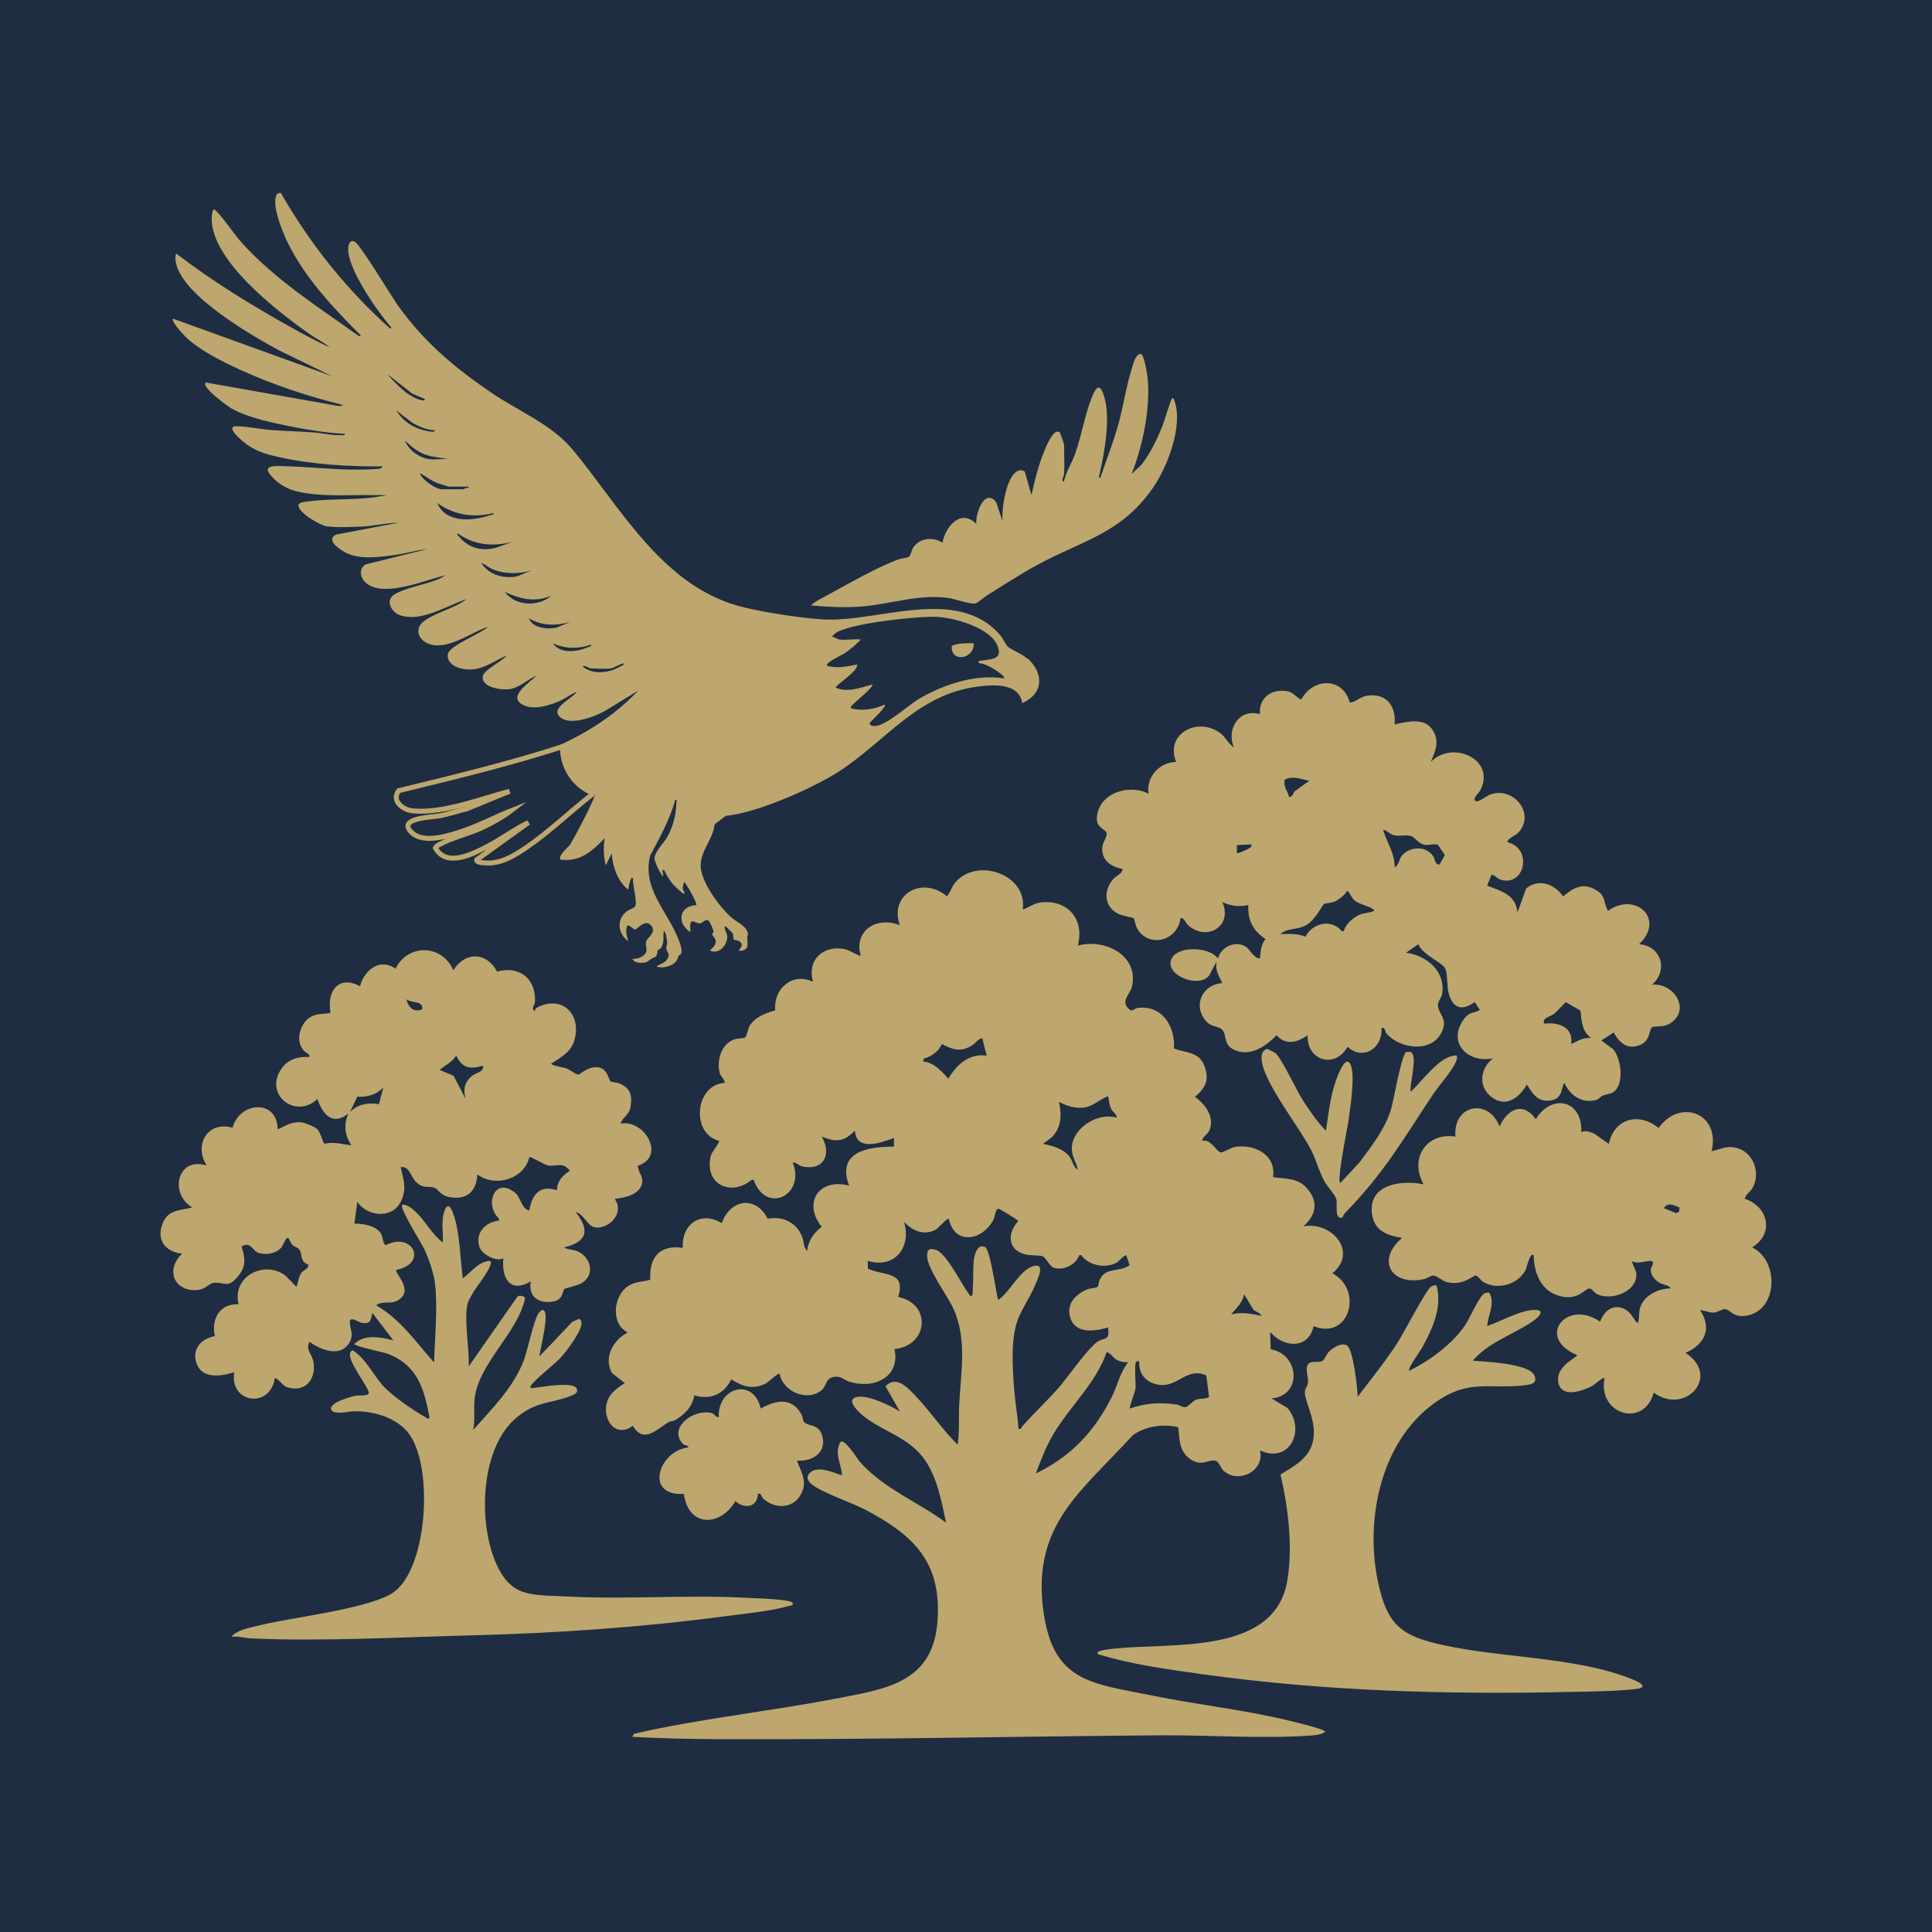 <svg width="32" height="32" viewBox="0 0 32 32" fill="none" xmlns="http://www.w3.org/2000/svg">
<rect width="32" height="32" fill="#1E2D41"/>
<path d="M13.696 10.43L14.535 10.217L15.582 10.192L16.128 10.311L16.34 10.489L16.477 10.62L16.629 10.769V11.018L16.676 11.285L16.128 11.32L15.582 11.504L14.817 11.941L14.052 12.269L13.287 11.285L13.696 10.43Z" fill="#1E2D41"/>
<path d="M16.94 15.064C17.053 15.028 17.115 14.961 17.242 14.947C17.687 14.896 17.969 15.231 17.851 15.663C18.29 15.54 18.862 15.817 18.751 16.336C18.722 16.468 18.548 16.581 18.703 16.717C18.757 16.765 18.786 16.703 18.847 16.694C19.247 16.643 19.47 17.002 19.444 17.365C19.647 17.446 19.858 17.415 19.948 17.652C20.035 17.883 19.971 18.015 19.793 18.167C19.962 18.29 20.122 18.498 20.033 18.72C20.002 18.796 19.919 18.817 19.912 18.898C20.047 18.852 20.146 19.07 20.215 19.087C20.253 19.097 20.395 19.003 20.474 18.993C20.799 18.953 21.14 19.137 21.085 19.497C21.319 19.53 21.513 19.506 21.673 19.712C21.843 19.933 21.783 20.137 21.589 20.312C22.06 20.226 22.5 20.736 22.069 21.09C22.584 21.362 22.355 22.206 21.757 21.965C21.673 22.356 21.256 22.322 21.038 22.061L21.047 22.349C21.522 22.428 21.577 23.115 21.062 23.163L21.323 23.32C21.629 23.673 21.369 24.252 20.87 24.024C20.95 24.363 20.515 24.584 20.266 24.36C20.221 24.319 20.19 24.21 20.135 24.195C20.01 24.161 19.895 24.317 19.684 24.144C19.528 24.015 19.536 23.82 19.515 23.638C19.259 23.581 18.977 23.621 18.762 23.772C17.923 24.694 17.1 25.246 17.277 26.647C17.431 27.871 18.072 27.879 19.117 28.09C19.772 28.222 20.439 28.301 21.091 28.44C21.181 28.458 21.948 28.632 21.949 28.683C21.895 28.729 21.792 28.739 21.723 28.745C20.94 28.804 20.029 28.737 19.228 28.742C16.783 28.761 14.323 28.816 11.877 28.806C11.41 28.804 10.935 28.793 10.471 28.767L10.503 28.716C11.601 28.465 12.725 28.349 13.83 28.137C14.656 27.978 15.449 27.88 15.527 26.862C15.601 25.888 15.151 25.441 14.354 25.017C14.117 24.89 13.646 24.736 13.457 24.595C13.376 24.534 13.337 24.456 13.429 24.382C13.584 24.256 13.926 24.451 13.945 24.43C13.935 24.235 13.809 24.069 13.923 23.88C13.996 23.83 14.193 24.156 14.244 24.214C14.637 24.658 15.201 24.874 15.67 25.22C15.592 24.853 15.515 24.421 15.273 24.12C15.014 23.798 14.605 23.696 14.307 23.458C14.244 23.409 14.002 23.195 14.178 23.142C14.354 23.088 14.747 23.282 14.904 23.377L14.666 22.96C14.852 22.768 15.048 22.999 15.18 23.138C15.42 23.388 15.612 23.687 15.862 23.928C15.893 23.717 15.878 23.505 15.886 23.293C15.911 22.74 16.027 22.185 15.787 21.666C15.687 21.451 15.357 21.013 15.356 20.8C15.356 20.69 15.398 20.669 15.504 20.703C15.68 20.76 15.926 21.275 16.047 21.429C16.062 21.448 16.047 21.473 16.102 21.459C16.119 21.438 16.119 20.971 16.126 20.896C16.135 20.806 16.18 20.586 16.317 20.656C16.401 20.7 16.495 21.398 16.532 21.532C16.725 21.407 16.902 21.013 17.131 20.966C17.321 20.927 17.179 21.204 17.142 21.291C17.062 21.489 16.905 21.705 16.843 21.901C16.741 22.219 16.772 22.67 16.797 23.004C16.814 23.224 16.854 23.444 16.869 23.663C16.925 23.679 16.91 23.649 16.924 23.633C17.12 23.412 17.337 23.209 17.528 22.993C17.679 22.823 18.034 22.306 18.189 22.216C18.308 22.147 18.378 22.215 18.355 21.986C18.131 22.053 17.807 22.101 17.724 21.815C17.659 21.59 17.827 21.428 18.019 21.352C18.061 21.336 18.159 21.338 18.181 21.311C18.195 21.293 18.2 21.227 18.217 21.191C18.323 20.977 18.543 21.081 18.71 20.953L18.653 20.789C18.579 20.816 18.549 20.887 18.475 20.923C18.29 21.011 18.031 20.958 17.91 20.79H17.875C17.821 20.946 17.619 21.048 17.459 21C17.385 20.978 17.329 20.834 17.268 20.807C17.231 20.79 17.055 20.797 16.985 20.778C16.688 20.702 16.678 20.431 16.865 20.225C16.864 20.207 16.566 20.026 16.542 20.022C16.487 20.012 16.481 20.15 16.456 20.199C16.282 20.544 15.812 20.639 15.716 20.189C15.687 20.168 15.546 20.341 15.498 20.367C15.304 20.471 15.11 20.386 14.974 20.237C15.101 20.663 14.816 21.019 14.374 20.884V21.012C14.635 21.138 15.011 21.043 14.877 21.482C15.435 21.594 15.375 22.29 14.816 22.345C14.916 22.817 14.465 23.015 14.064 22.884C13.969 22.853 13.936 22.789 13.818 22.805C13.666 22.827 13.701 22.948 13.607 23.027C13.373 23.222 12.964 23.05 12.913 22.753C12.889 22.734 12.729 22.893 12.681 22.916C12.466 23.022 12.303 22.965 12.111 22.847C11.993 23.095 11.765 23.19 11.5 23.112C11.465 23.307 11.342 23.426 11.18 23.523C11.149 23.542 11.101 23.538 11.07 23.557C10.876 23.673 10.665 23.921 10.48 23.615C10.219 23.817 9.996 23.55 10.043 23.273C10.074 23.09 10.206 23.002 10.349 22.908L10.134 22.741C9.995 22.48 10.157 22.196 10.397 22.07C10.112 21.926 10.157 21.469 10.4 21.304C10.521 21.222 10.638 21.235 10.771 21.196C10.751 20.826 10.923 20.614 11.309 20.668C11.288 20.28 11.605 20.045 11.955 20.26C12.091 19.869 12.513 19.789 12.715 20.186C12.961 20.139 13.186 20.242 13.284 20.479C13.319 20.567 13.305 20.667 13.37 20.716C13.384 20.554 13.483 20.414 13.609 20.32C13.289 19.917 13.57 19.506 14.064 19.638C13.853 19.073 14.377 18.99 14.807 18.992V18.848C14.594 18.927 14.182 19.079 14.16 18.727C13.979 18.913 13.844 18.924 13.609 18.824C13.78 19.11 13.649 19.395 13.291 19.321C13.233 19.309 13.192 19.252 13.13 19.254C13.347 19.798 12.687 20.121 12.483 19.542H12.448C12.108 19.829 11.65 19.613 11.776 19.134C11.79 19.082 11.927 18.919 11.908 18.896C11.431 18.767 11.519 17.957 12.004 17.937C12.001 17.873 11.937 17.832 11.92 17.77C11.867 17.568 11.945 17.291 12.16 17.217C12.216 17.197 12.314 17.201 12.341 17.183C12.368 17.164 12.388 17.041 12.415 16.994C12.502 16.845 12.683 16.779 12.84 16.736C12.807 16.376 13.121 16.101 13.466 16.26C13.36 15.893 13.649 15.637 14.013 15.726C14.06 15.736 14.24 15.845 14.256 15.828C14.136 15.407 14.53 15.171 14.904 15.325C14.722 14.805 15.285 14.505 15.683 14.845C15.746 14.777 15.766 14.677 15.829 14.608C16.191 14.2 17.017 14.48 16.941 15.062L16.94 15.064ZM16.269 17.196C16.196 17.204 16.162 17.281 16.094 17.32C15.907 17.43 15.777 17.385 15.599 17.292C15.557 17.409 15.418 17.506 15.303 17.532L15.287 17.58C15.47 17.6 15.593 17.737 15.707 17.867C15.843 17.635 16.053 17.442 16.342 17.485L16.27 17.197L16.269 17.196ZM18.354 18.155C18.218 18.207 18.107 18.324 17.957 18.344C17.807 18.363 17.672 18.319 17.539 18.25C17.588 18.465 17.582 18.674 17.42 18.838L17.276 18.945C17.436 18.979 17.615 19.024 17.718 19.163C17.767 19.229 17.777 19.331 17.851 19.377C17.826 19.235 17.747 19.162 17.754 19.005C17.767 18.677 18.194 18.415 18.498 18.514C18.493 18.445 18.43 18.426 18.401 18.36C18.376 18.303 18.366 18.218 18.354 18.155ZM20.759 21.691L20.607 21.436C20.581 21.576 20.478 21.669 20.39 21.771C20.569 21.727 20.72 21.758 20.893 21.795C20.872 21.739 20.795 21.728 20.758 21.691H20.759ZM18.689 22.562C18.626 22.568 18.575 22.556 18.516 22.532C18.425 22.495 18.412 22.417 18.33 22.394C18.159 22.901 17.718 23.297 17.448 23.752C17.328 23.954 17.239 24.187 17.156 24.406C17.747 24.119 18.134 23.705 18.423 23.121C18.513 22.936 18.555 22.721 18.689 22.561V22.562ZM18.81 22.575C18.79 22.653 18.81 22.882 18.81 22.982C18.81 23.03 18.698 23.315 18.713 23.33C18.98 23.239 19.21 23.223 19.486 23.263C19.535 23.27 19.584 23.311 19.635 23.306C19.686 23.3 19.748 23.204 19.822 23.18C19.881 23.16 20.018 23.172 20.025 23.127L19.98 22.781C19.669 22.643 19.522 22.955 19.236 22.94C19.021 22.929 18.857 22.784 18.87 22.561C18.85 22.524 18.814 22.555 18.81 22.573V22.575Z" fill="#BDA76E"/>
<path d="M7.331 20.202C7.348 20.046 7.414 19.847 7.506 20.099C7.621 20.414 7.619 20.838 7.666 21.173C7.81 21.07 7.93 20.884 8.121 20.886C8.187 20.952 7.885 21.321 7.838 21.405C7.812 21.453 7.753 21.551 7.743 21.597C7.682 21.896 7.779 22.324 7.762 22.634L8.565 21.483C8.585 21.441 8.692 21.47 8.698 21.499C8.571 22.096 7.91 22.585 7.858 23.197C7.844 23.36 7.874 23.526 7.834 23.688C8.154 23.326 8.513 22.976 8.683 22.512C8.74 22.359 8.852 21.807 8.935 21.734C8.953 21.718 8.966 21.692 8.995 21.699C9.118 21.725 8.938 22.359 8.936 22.465L9.478 21.895L9.593 21.843C9.618 21.857 9.627 21.876 9.631 21.903C9.65 22.029 9.385 22.378 9.295 22.478C9.206 22.579 8.824 22.878 8.791 22.957C8.771 23.008 8.822 22.99 8.845 22.988C8.971 22.975 9.476 22.878 9.547 22.992C9.592 23.064 9.51 23.099 9.457 23.12C9.127 23.249 8.904 23.203 8.577 23.462C7.958 23.953 7.92 25.174 8.198 25.85C8.451 26.47 8.797 26.412 9.378 26.442C10.376 26.496 11.375 26.411 12.375 26.465C12.469 26.471 13.11 26.486 13.129 26.549C13.143 26.595 13.092 26.593 13.063 26.601C12.759 26.688 12.31 26.73 11.988 26.773C10.602 26.956 9.218 27.05 7.821 27.086C6.639 27.117 5.329 27.19 4.154 27.137C4.047 27.131 3.942 27.096 3.831 27.111C3.936 26.986 4.179 26.952 4.339 26.912C4.86 26.783 6.175 26.641 6.539 26.358C7.09 25.929 7.179 24.27 6.765 23.737C6.559 23.472 6.178 23.369 5.855 23.375C5.788 23.376 5.508 23.447 5.484 23.339C5.46 23.23 5.812 23.133 5.886 23.118C5.939 23.107 6.097 23.13 6.108 23.075C6.124 22.993 5.724 22.519 5.807 22.392C5.843 22.349 5.847 22.37 5.88 22.392C6.056 22.515 6.188 22.771 6.324 22.931C6.467 23.1 6.85 23.366 7.05 23.475C7.07 23.486 7.102 23.515 7.115 23.482C7.025 23.002 6.917 22.614 6.425 22.424C6.348 22.394 5.869 22.299 5.869 22.261C6.032 22.093 6.312 22.146 6.515 22.201L6.168 21.746C6.139 21.876 6.135 21.938 5.982 21.908C5.94 21.9 5.811 21.806 5.797 21.878C5.776 21.979 5.885 22.102 5.773 22.261C5.616 22.485 5.302 22.352 5.126 22.225C5.057 22.355 5.171 22.433 5.191 22.554C5.24 22.835 5.065 23.069 4.765 22.98C4.671 22.953 4.635 22.848 4.551 22.824C4.479 23.34 3.796 23.244 3.88 22.728C3.687 22.789 3.383 22.845 3.275 22.625C3.154 22.377 3.308 22.177 3.558 22.13C3.498 21.841 3.637 21.592 3.952 21.602C3.835 21.149 4.373 20.863 4.727 21.127L4.91 21.314C4.935 21.247 4.949 21.147 4.986 21.09C5.027 21.026 5.114 21.026 5.104 20.944C4.967 20.904 5.01 20.772 4.961 20.702C4.907 20.628 4.855 20.681 4.793 20.534C4.751 20.43 4.698 20.619 4.657 20.666C4.568 20.764 4.411 20.791 4.286 20.753C4.181 20.722 4.158 20.555 4 20.645C4.065 20.846 4.079 20.976 3.938 21.146C3.765 21.353 3.713 21.226 3.537 21.248C3.462 21.258 3.4 21.351 3.294 21.364C2.89 21.414 2.728 21.036 3.017 20.765C2.728 20.734 2.58 20.524 2.701 20.246C2.795 20.031 2.986 20.052 3.184 19.999C2.799 19.77 2.935 19.149 3.424 19.305C3.204 18.967 3.44 18.558 3.851 18.679C3.966 18.248 4.596 18.195 4.598 18.707C4.736 18.643 4.847 18.566 5.011 18.593C5.06 18.601 5.209 18.662 5.246 18.694C5.319 18.756 5.341 18.934 5.379 18.945C5.524 18.905 5.674 18.955 5.82 18.97C5.709 18.801 5.688 18.629 5.772 18.443C5.507 18.652 5.348 18.46 5.257 18.204C4.892 18.548 4.354 18.121 4.67 17.689C4.778 17.541 4.948 17.494 5.125 17.509C5.132 17.445 5.064 17.447 5.019 17.387C4.92 17.254 4.947 17.082 5.033 16.95C5.173 16.735 5.437 16.818 5.475 16.767C5.407 16.422 5.61 16.141 5.963 16.336C6.031 16.07 6.292 15.858 6.551 16.045C6.762 15.62 7.324 15.643 7.509 16.071C7.703 15.756 8.06 15.764 8.233 16.093C8.599 15.989 8.876 16.207 8.862 16.585C8.86 16.65 8.788 16.702 8.853 16.742C8.866 16.748 8.86 16.705 8.894 16.688C9.325 16.467 9.65 16.82 9.506 17.253C9.446 17.433 9.278 17.521 9.129 17.618C9.129 17.647 9.339 17.68 9.385 17.698C9.435 17.716 9.544 17.798 9.573 17.798C9.619 17.798 9.747 17.644 9.926 17.682C10.067 17.713 10.08 17.887 10.116 17.912C10.136 17.925 10.218 17.927 10.262 17.946C10.44 18.025 10.476 18.138 10.444 18.335C10.424 18.465 10.312 18.503 10.278 18.612C10.676 18.531 11.035 19.16 10.566 19.307C10.562 19.398 10.639 19.468 10.638 19.558C10.636 19.78 10.356 19.838 10.182 19.858C10.329 20.061 10.148 20.303 9.924 20.332C9.729 20.358 9.7 20.122 9.535 20.074C9.771 20.379 9.733 20.565 9.343 20.661C9.416 20.705 9.502 20.692 9.583 20.734C9.79 20.837 9.854 21.112 9.643 21.248C9.581 21.289 9.36 21.338 9.348 21.348C9.316 21.375 9.331 21.53 9.162 21.558C8.921 21.597 8.747 21.48 8.791 21.224C8.446 21.428 8.305 21.168 8.337 20.841C8.215 20.907 7.978 20.772 7.94 20.651C7.868 20.42 8.04 20.237 8.264 20.218V20.183C8.022 19.962 8.185 19.482 8.527 19.752C8.63 19.833 8.632 20.021 8.767 20.05C8.808 19.791 8.939 19.617 9.223 19.715C9.229 19.562 9.317 19.469 9.439 19.391C9.312 19.234 9.224 19.33 9.073 19.302C9.012 19.289 8.785 19.151 8.768 19.164C8.684 19.531 8.198 19.674 7.906 19.451C7.892 19.747 7.719 19.886 7.425 19.824C7.298 19.797 7.251 19.689 7.194 19.672C7.074 19.638 7.009 19.695 6.887 19.573C6.803 19.488 6.777 19.307 6.637 19.332C6.68 19.547 6.741 19.668 6.649 19.883C6.516 20.19 6.093 20.162 5.918 19.907L5.87 20.267C6.014 20.265 6.235 20.301 6.312 20.436C6.348 20.5 6.333 20.575 6.385 20.625C6.839 20.392 7.093 20.927 6.566 21.033C6.526 21.086 6.852 21.351 6.613 21.523C6.474 21.622 6.354 21.53 6.231 21.62C6.633 21.85 6.888 22.229 7.189 22.567C7.202 22.158 7.252 21.674 7.206 21.268C7.187 21.091 7.106 20.863 7.032 20.699C6.989 20.6 6.61 20.007 6.662 19.955C6.738 19.941 6.833 20.023 6.889 20.076C7.038 20.215 7.162 20.453 7.333 20.578C7.343 20.459 7.32 20.324 7.333 20.207L7.331 20.202ZM6.995 16.717C7.008 16.565 6.817 16.622 6.732 16.55C6.761 16.683 6.855 16.776 6.995 16.717ZM8.001 17.651C7.788 17.715 7.652 17.694 7.558 17.483C7.484 17.599 7.379 17.635 7.283 17.722L7.511 17.817L7.713 18.201C7.668 18.048 7.692 17.92 7.822 17.818C7.893 17.762 8.018 17.759 8.001 17.651ZM5.797 18.418C5.926 18.287 6.101 18.258 6.277 18.289L6.348 18.012C6.228 18.138 6.088 18.17 5.917 18.166L5.797 18.418Z" fill="#BDA76E"/>
<path d="M22.357 11.637C22.458 11.629 22.528 11.543 22.637 11.524C22.958 11.47 23.13 11.695 23.098 11.998C23.306 11.955 23.594 11.875 23.732 12.095C23.849 12.281 23.773 12.444 23.697 12.621C24.056 12.251 24.785 12.575 24.517 13.093C24.494 13.138 24.38 13.221 24.441 13.268C24.478 13.297 24.628 13.181 24.681 13.161C25.077 13.018 25.438 13.486 25.146 13.793C25.101 13.84 24.968 13.886 24.968 13.95C25.393 14.052 25.256 14.697 24.852 14.569C24.787 14.548 24.767 14.493 24.704 14.489L24.632 14.669C24.866 14.76 25.105 14.817 25.135 15.112L25.278 14.716C25.485 14.543 25.755 14.643 25.89 14.849C26.066 14.696 26.224 14.612 26.446 14.748C26.599 14.842 26.559 14.949 26.633 15.088C27.081 14.759 27.593 15.218 27.148 15.639C27.518 15.668 27.636 16.07 27.363 16.31C27.73 16.274 28.015 16.735 27.658 16.953C27.541 17.025 27.408 16.985 27.362 17.017C27.312 17.049 27.34 17.232 27.172 17.305C26.961 17.396 26.827 17.277 26.727 17.102L26.524 17.233L26.716 17.376C26.858 17.529 26.908 17.98 26.715 18.093C26.664 18.123 26.603 18.123 26.551 18.145C26.51 18.162 26.475 18.21 26.435 18.22C26.203 18.282 26.003 18.142 25.913 17.938C25.865 17.959 25.894 18.18 25.717 18.22C25.487 18.273 25.395 18.135 25.29 17.962C25.174 18.169 24.961 18.343 24.728 18.188C24.48 18.021 24.505 17.706 24.727 17.53C24.291 17.615 23.956 17.245 24.262 16.861C24.348 16.753 24.406 16.79 24.511 16.728L24.425 16.596C24.218 16.752 24.064 16.702 23.995 16.453C23.964 16.341 23.977 16.105 23.934 16.035C23.867 15.929 23.55 15.806 23.493 15.638L23.289 15.78C23.629 15.824 23.947 16.088 23.887 16.461C23.876 16.53 23.812 16.584 23.817 16.653C23.826 16.808 24.005 16.883 23.86 17.13C23.678 17.443 23.174 17.362 22.966 17.12C22.931 17.08 22.95 17.009 22.882 17.026C22.904 17.363 22.579 17.574 22.319 17.338C22.112 17.711 21.638 17.567 21.66 17.146C21.495 17.263 21.294 17.323 21.145 17.146C20.983 17.315 20.741 17.486 20.497 17.41C20.235 17.329 20.339 17.138 20.235 17.048C20.165 16.987 20.054 17.017 19.959 16.894C19.756 16.633 19.928 16.303 20.246 16.283C20.188 16.159 20.123 16.074 20.15 15.925L20.031 16.153C19.857 16.389 19.236 16.134 19.42 15.854C19.542 15.666 20.037 15.683 20.173 15.876C20.223 15.686 20.452 15.575 20.627 15.675C20.705 15.72 20.755 15.866 20.868 15.876C20.881 15.759 20.884 15.647 20.96 15.553C20.755 15.417 20.662 15.239 20.677 14.99C20.513 15.023 20.398 15.008 20.246 14.942C20.423 15.34 19.991 15.599 19.682 15.327C19.635 15.285 19.619 15.202 19.552 15.205C19.514 15.585 19.017 15.718 18.828 15.366C18.808 15.328 18.788 15.216 18.781 15.21C18.771 15.201 18.586 15.165 18.529 15.139C18.284 15.023 18.271 14.754 18.439 14.56C18.489 14.502 18.591 14.476 18.593 14.392C18.396 14.357 18.235 14.243 18.259 14.023C18.266 13.95 18.336 13.863 18.331 13.806C18.324 13.736 18.157 13.718 18.167 13.548C18.191 13.139 18.693 12.975 19.024 13.147C18.98 12.87 19.204 12.623 19.48 12.62C19.292 12.148 19.84 11.869 20.21 12.141C20.301 12.208 20.343 12.319 20.438 12.38C20.306 12.075 20.525 11.728 20.869 11.829C20.842 11.556 21.069 11.398 21.332 11.451C21.426 11.471 21.472 11.554 21.552 11.589C21.741 11.227 22.24 11.206 22.357 11.636V11.637ZM21.685 12.932C21.548 12.905 21.42 12.846 21.281 12.912C21.25 13.022 21.326 13.098 21.35 13.196C21.418 13.212 21.412 13.115 21.47 13.088L21.686 12.932H21.685ZM23.813 13.991C23.731 13.968 23.65 14.014 23.568 13.985C23.493 13.96 23.422 13.862 23.369 13.846C23.29 13.823 23.183 13.854 23.093 13.835C23.022 13.821 22.978 13.752 22.908 13.745C22.974 13.961 23.101 14.128 23.101 14.368C23.176 14.325 23.171 14.22 23.229 14.16C23.363 14.02 23.616 14.007 23.735 14.177C23.772 14.229 23.765 14.326 23.843 14.319L23.931 14.163L23.814 13.989L23.813 13.991ZM20.726 13.986L20.486 13.997V14.13C20.499 14.143 20.613 14.089 20.639 14.076C20.675 14.057 20.741 14.038 20.727 13.985L20.726 13.986ZM22.26 15.423C22.279 15.306 22.434 15.179 22.541 15.141C22.587 15.124 22.764 15.108 22.763 15.076C22.668 14.993 22.523 14.991 22.429 14.907C22.371 14.855 22.369 14.79 22.309 14.753C22.293 14.812 22.171 14.903 22.114 14.93C22.052 14.958 21.946 14.961 21.93 14.972C21.906 14.988 21.785 15.235 21.641 15.319C21.49 15.408 21.325 15.365 21.206 15.471C21.351 15.471 21.486 15.457 21.622 15.516C21.739 15.288 22.048 15.21 22.225 15.423H22.26ZM26.358 17.196C26.201 17.084 26.197 16.919 26.179 16.74L25.939 16.601C25.921 16.601 25.783 16.76 25.747 16.788C25.682 16.84 25.527 16.86 25.58 16.956C25.816 16.923 26.066 17.02 26.023 17.291C26.135 17.245 26.225 17.174 26.358 17.195V17.196Z" fill="#BDA76E"/>
<path d="M26.191 18.754C26.261 18.714 26.329 18.752 26.4 18.773L26.647 18.946C26.736 18.527 27.143 18.414 27.472 18.683C27.829 18.18 28.504 18.447 28.349 19.066C28.466 19.047 28.563 18.989 28.689 19C29.015 19.028 29.175 19.391 29.033 19.667C28.993 19.746 28.91 19.78 28.9 19.857C29.287 19.982 29.394 20.436 29.02 20.659C29.499 20.899 29.439 21.774 28.863 21.798C28.705 21.805 28.646 21.69 28.573 21.683C28.535 21.679 28.447 21.738 28.382 21.741C28.308 21.744 28.233 21.699 28.158 21.701C28.364 22.005 28.233 22.27 27.918 22.407C28.51 22.799 27.911 23.446 27.391 23.067C27.227 23.663 26.458 23.426 26.576 22.827C26.554 22.803 26.409 22.934 26.377 22.952C26.218 23.038 25.852 23.172 25.809 22.885C25.77 22.614 26.144 22.475 26.12 22.443C25.427 22.154 25.953 21.505 26.503 21.892C26.576 21.686 26.761 21.57 26.957 21.714C27.031 21.768 27.059 21.862 27.126 21.916C27.159 21.839 27.141 21.755 27.161 21.676C27.216 21.461 27.467 21.337 27.677 21.341C27.638 21.281 27.535 21.278 27.477 21.242C27.411 21.201 27.344 21.119 27.342 21.04C27.34 20.982 27.419 20.903 27.352 20.887C27.285 20.87 27.127 20.95 27.031 20.887C27.04 20.966 27.104 21.031 27.104 21.115C27.101 21.405 26.677 21.55 26.449 21.433C26.403 21.41 26.368 21.341 26.324 21.341C26.254 21.341 26.158 21.521 25.899 21.48C25.546 21.426 25.409 21.116 25.402 20.791C25.346 20.731 25.282 21.008 25.27 21.031C25.149 21.276 24.8 21.375 24.565 21.232C24.522 21.206 24.481 21.125 24.432 21.126C24.277 21.223 24.153 21.28 23.963 21.235C23.888 21.218 23.802 21.127 23.737 21.128C23.694 21.128 23.634 21.176 23.583 21.187C23.04 21.303 22.791 20.871 23.222 20.504C22.97 20.459 22.762 20.389 22.724 20.102C22.661 19.61 23.215 19.541 23.58 19.616C23.341 19.2 23.615 18.75 24.107 18.826C24.061 18.3 24.648 18.175 24.838 18.658C24.969 18.369 25.226 18.239 25.437 18.537C25.7 18.108 26.213 18.214 26.192 18.753L26.191 18.754ZM27.819 20C27.72 19.964 27.633 19.903 27.558 20.011L27.763 20.094L27.809 20.072L27.819 20.001V20Z" fill="#BDA76E"/>
<path d="M23.794 21.293C23.891 21.651 23.726 22.006 23.559 22.314C23.526 22.376 23.31 22.669 23.339 22.706C23.674 22.54 24.043 22.272 24.259 21.961C24.335 21.854 24.502 21.466 24.585 21.424C24.611 21.411 24.638 21.408 24.666 21.41C24.771 21.583 24.644 21.782 24.633 21.963C24.833 21.895 25.12 21.738 25.322 21.706C25.585 21.663 25.557 21.768 25.384 21.887C25.065 22.106 24.652 22.232 24.394 22.537C24.591 22.553 25.323 22.582 25.412 22.778C25.472 22.909 25.371 22.929 25.265 22.943C24.655 23.018 24.337 22.826 23.762 23.237C22.815 23.914 22.573 25.326 22.871 26.395C23.006 26.88 23.213 27.069 23.697 27.198C24.72 27.472 26.073 27.416 27.052 27.821C27.174 27.871 27.308 27.952 27.09 27.976C26.756 28.013 26.33 28.018 25.989 28.024C23.955 28.069 21.941 28.011 19.928 27.732C19.344 27.651 18.75 27.57 18.188 27.4C18.16 27.372 18.19 27.357 18.217 27.346C18.265 27.327 18.403 27.311 18.463 27.305C19.41 27.206 21.113 27.415 21.321 26.184C21.416 25.622 21.337 24.973 21.209 24.422C21.456 24.271 21.713 24.139 21.756 23.817C21.799 23.494 21.587 23.18 21.615 23.029C21.622 22.99 21.656 22.963 21.663 22.909C21.676 22.809 21.619 22.691 21.655 22.614C21.702 22.516 21.824 22.589 21.909 22.537C21.936 22.521 21.972 22.428 22.008 22.391C22.072 22.325 22.221 22.23 22.309 22.284C22.415 22.348 22.484 22.997 22.488 23.134C22.712 22.84 22.947 22.548 23.149 22.237C23.243 22.09 23.63 21.347 23.705 21.308C23.732 21.293 23.763 21.286 23.795 21.29L23.794 21.293Z" fill="#BDA76E"/>
<path d="M12.602 23.329C12.858 23.187 13.116 23.137 13.278 23.432C13.299 23.469 13.29 23.523 13.32 23.556C13.386 23.625 13.555 23.586 13.614 23.766C13.707 24.05 13.46 24.215 13.2 24.191C13.275 24.398 13.385 24.548 13.258 24.764C13.126 24.992 12.833 24.993 12.647 24.827C12.604 24.788 12.615 24.726 12.553 24.741C12.548 24.969 12.327 24.997 12.181 24.863C11.928 25.297 11.395 25.293 11.328 24.744C10.66 24.784 10.913 24.025 11.402 23.974C11.396 23.93 11.34 23.949 11.305 23.909C11.072 23.65 11.471 23.342 11.773 23.4C11.837 23.412 11.846 23.479 11.905 23.471C11.885 22.97 12.48 22.815 12.6 23.328L12.602 23.329Z" fill="#BDA76E"/>
<path d="M21.127 17.443C21.229 17.534 21.475 18.061 21.58 18.225C21.694 18.402 21.815 18.578 21.961 18.73C22.005 18.452 22.03 18.177 22.123 17.91C22.146 17.844 22.282 17.451 22.368 17.63C22.454 17.809 22.36 18.373 22.33 18.595C22.319 18.67 22.131 19.595 22.202 19.593L22.524 19.245C22.722 18.976 22.932 18.713 23.035 18.389C23.086 18.228 23.207 17.477 23.292 17.423H23.365C23.491 17.489 23.343 17.952 23.365 18.084C23.548 17.916 23.822 17.523 24.073 17.487C24.115 17.48 24.135 17.469 24.133 17.522C24.127 17.65 23.83 17.986 23.743 18.115C23.227 18.888 22.938 19.414 22.273 20.096C22.253 20.117 22.24 20.167 22.226 20.169C22.095 20.195 22.159 19.947 22.132 19.856C22.111 19.787 21.985 19.652 21.938 19.569C21.849 19.407 21.805 19.226 21.724 19.064C21.535 18.684 20.939 17.945 20.898 17.565C20.888 17.475 20.895 17.418 20.98 17.371C20.988 17.371 21.115 17.432 21.128 17.443H21.127Z" fill="#BDA76E"/>
<path d="M17.622 7.864C17.622 7.881 17.566 7.971 17.622 7.978C17.655 7.816 17.748 7.679 17.804 7.526C17.912 7.228 17.963 6.891 18.078 6.597C18.126 6.476 18.196 6.308 18.275 6.525C18.406 6.888 18.297 7.482 18.213 7.851C18.208 7.872 18.185 7.919 18.224 7.915C18.324 7.617 18.441 7.325 18.525 7.022C18.606 6.731 18.648 6.423 18.738 6.135C18.763 6.053 18.799 5.865 18.897 5.861C18.956 5.879 19.005 6.222 19.011 6.288C19.052 6.795 18.925 7.38 18.744 7.851L18.909 7.695C19.055 7.503 19.161 7.284 19.251 7.062C19.281 6.99 19.39 6.622 19.408 6.606C19.44 6.575 19.443 6.613 19.451 6.634C19.603 7.049 19.335 7.737 19.093 8.085C18.564 8.844 17.925 8.951 17.173 9.361C16.902 9.508 16.623 9.691 16.359 9.854C16.304 9.888 16.208 9.974 16.164 9.993C16.096 10.021 15.825 9.923 15.721 9.906C15.221 9.831 14.725 10.016 14.229 10.049C13.973 10.066 13.685 10.051 13.43 10.028C13.491 9.969 13.588 9.921 13.665 9.879C14.04 9.676 14.47 9.423 14.863 9.271C14.917 9.25 15.018 9.245 15.057 9.22C15.083 9.203 15.097 9.115 15.123 9.073C15.23 8.909 15.45 8.886 15.61 8.989C15.659 8.721 15.915 8.417 16.171 8.678C16.153 8.509 16.306 8.076 16.5 8.317L16.606 8.636C16.584 8.447 16.666 7.856 16.876 7.793C16.913 7.782 16.945 7.788 16.974 7.812L17.084 8.2C17.136 7.964 17.2 7.708 17.291 7.484C17.317 7.419 17.457 7.061 17.557 7.168C17.573 7.217 17.625 7.338 17.625 7.381C17.625 7.536 17.633 7.705 17.625 7.859L17.622 7.864Z" fill="#BDA76E"/>
<path d="M16.128 10.655C16.143 10.922 15.733 10.982 15.766 10.695C15.885 10.652 16.002 10.651 16.128 10.655Z" fill="#BDA76E"/>
<path d="M17.02 10.914C16.923 10.824 16.758 10.769 16.689 10.706C16.653 10.673 16.617 10.581 16.574 10.53C15.865 9.686 14.531 10.317 13.627 10.259C13.256 10.236 12.71 10.15 12.347 10.066C10.995 9.757 10.297 8.427 9.486 7.448C9.137 7.027 8.582 6.808 8.13 6.499C7.524 6.084 7.037 5.676 6.604 5.078C6.488 4.917 5.965 4.045 5.874 4.002C5.807 3.971 5.777 4.026 5.77 4.085C5.726 4.413 6.233 5.126 6.445 5.383C6.459 5.399 6.5 5.424 6.466 5.445C5.742 4.801 5.132 4.034 4.65 3.193L4.598 3.204C4.47 3.342 4.686 3.858 4.763 4.014C5.052 4.604 5.519 5.098 5.978 5.559L5.947 5.568C5.278 5.09 4.576 4.646 4.016 4.034C3.871 3.875 3.732 3.649 3.591 3.505C3.571 3.485 3.564 3.465 3.53 3.473C3.524 3.505 3.512 3.533 3.509 3.566C3.441 4.28 4.611 5.172 5.142 5.543C5.246 5.617 5.365 5.669 5.46 5.754C5.259 5.659 5.059 5.555 4.866 5.447C4.192 5.072 3.529 4.668 2.918 4.199C2.896 4.247 2.906 4.316 2.917 4.366C3.038 4.905 4.161 5.555 4.63 5.807L5.502 6.232L2.866 5.278C2.824 5.318 3.053 5.562 3.095 5.599C3.325 5.813 3.693 5.994 3.98 6.125C4.525 6.374 5.107 6.568 5.69 6.709L5.62 6.727L3.407 6.335C3.328 6.411 3.777 6.733 3.837 6.767C4.112 6.923 4.545 7.01 4.86 7.072C5.137 7.125 5.432 7.173 5.712 7.185C5.716 7.221 5.665 7.205 5.64 7.206C5.49 7.213 5.366 7.177 5.224 7.165C4.983 7.145 4.739 7.141 4.498 7.123C4.317 7.11 4.09 7.061 3.916 7.06C3.732 7.059 3.967 7.263 4.021 7.309C4.202 7.462 4.383 7.518 4.611 7.569C5.165 7.693 5.768 7.73 6.334 7.724C6.322 7.77 6.278 7.764 6.242 7.767C5.757 7.805 5.252 7.74 4.768 7.723C4.539 7.716 4.283 7.689 4.549 7.942C4.663 8.051 4.809 8.118 4.963 8.15C5.312 8.222 5.683 8.201 6.032 8.2C6.16 8.2 6.289 8.202 6.417 8.201L6.158 8.242C5.807 8.282 5.408 8.26 5.064 8.31C5.024 8.316 4.971 8.323 4.944 8.357C4.918 8.481 5.301 8.703 5.413 8.718C5.563 8.739 5.856 8.729 6.015 8.72C6.208 8.71 6.409 8.659 6.605 8.657L5.568 8.854C5.365 8.948 5.682 9.142 5.782 9.179C6.013 9.265 6.289 9.226 6.53 9.194C6.715 9.168 6.896 9.114 7.083 9.093L6.061 9.347C5.941 9.408 5.962 9.557 6.047 9.641C6.331 9.919 7.041 9.606 7.374 9.529L7.317 9.565C7.099 9.679 6.733 9.723 6.536 9.844C6.377 9.941 6.477 10.136 6.621 10.188C6.968 10.315 7.404 10.03 7.727 9.924C7.535 10.074 7.191 10.152 7.011 10.298C6.874 10.408 6.921 10.579 7.072 10.651C7.38 10.8 7.791 10.479 8.08 10.381C7.967 10.499 7.449 10.687 7.419 10.831C7.394 10.954 7.508 11.037 7.612 11.066C7.922 11.154 8.129 10.976 8.391 10.857C8.325 10.949 8.01 11.097 7.996 11.201C7.972 11.383 8.29 11.43 8.422 11.417C8.595 11.4 8.736 11.254 8.889 11.189C8.784 11.298 8.379 11.544 8.676 11.682C8.848 11.763 9.111 11.683 9.277 11.607C9.373 11.564 9.455 11.496 9.553 11.459C9.482 11.57 9.112 11.724 9.272 11.874C9.439 12.028 9.834 11.876 10.01 11.781L10.57 11.439C9.568 12.504 8.016 12.788 6.648 13.111C6.526 13.274 6.713 13.417 6.885 13.432C7.383 13.477 7.993 13.242 8.473 13.12L7.768 13.4C7.624 13.435 7.482 13.479 7.337 13.508C7.217 13.534 6.597 13.539 6.872 13.784C7.073 13.964 7.51 13.819 7.739 13.742C7.998 13.655 8.242 13.529 8.496 13.431C8.357 13.533 8.185 13.626 8.026 13.698C7.811 13.796 7.53 13.857 7.334 13.96C7.304 13.976 7.271 13.988 7.255 14.022C7.436 14.333 7.86 14.123 8.103 14.003C8.337 13.887 8.55 13.727 8.787 13.619L7.937 14.21C7.925 14.252 8.031 14.257 8.054 14.26C8.315 14.285 8.536 14.159 8.744 14.021C9.128 13.769 9.48 13.439 9.846 13.162C9.876 13.198 9.492 13.916 9.441 13.991C9.411 14.033 9.219 14.195 9.289 14.239C9.609 14.278 9.807 14.098 10.013 13.888L10.02 13.898C10.017 13.904 10.015 13.911 10.011 13.916C9.992 14.054 9.999 14.196 10.034 14.332L10.131 14.138C10.151 14.359 10.226 14.594 10.405 14.735C10.415 14.684 10.425 14.608 10.45 14.562C10.46 14.544 10.45 14.535 10.486 14.542C10.467 14.636 10.57 14.964 10.514 15.021C10.498 15.038 10.412 15.07 10.374 15.099C10.205 15.238 10.238 15.469 10.405 15.589C10.383 15.5 10.353 15.422 10.39 15.331C10.441 15.315 10.48 15.402 10.524 15.393C10.564 15.386 10.678 15.223 10.778 15.322C10.889 15.434 10.717 15.536 10.704 15.588C10.677 15.687 10.753 15.738 10.663 15.822C10.608 15.872 10.541 15.877 10.472 15.887C10.518 15.95 10.603 15.953 10.674 15.944C10.741 15.935 10.774 15.87 10.843 15.856C10.907 15.81 10.876 15.768 10.895 15.738C10.899 15.729 10.929 15.725 10.94 15.71C11.014 15.613 10.976 15.522 10.995 15.411C11.035 15.46 11.045 15.551 11.05 15.614C11.053 15.644 11.033 15.673 11.036 15.708C11.042 15.777 11.111 15.798 11.052 15.887C11.002 15.963 10.936 15.957 10.875 16.008C10.978 16.049 11.144 16.002 11.206 15.912C11.228 15.882 11.225 15.857 11.239 15.832C11.246 15.821 11.269 15.817 11.277 15.802C11.311 15.743 11.261 15.62 11.237 15.557C11.059 15.095 10.63 14.721 10.769 14.17C10.928 13.873 11.095 13.573 11.186 13.245C11.192 13.248 11.2 13.251 11.207 13.254C11.212 13.267 11.203 13.279 11.203 13.295C11.198 13.495 11.148 13.694 11.049 13.868C10.988 13.975 10.838 14.107 10.841 14.226C10.842 14.274 10.965 14.538 10.987 14.509L10.97 14.413H11.002C11.037 14.493 11.091 14.58 11.147 14.646C11.176 14.678 11.284 14.785 11.317 14.799C11.371 14.823 11.309 14.736 11.308 14.725C11.304 14.693 11.323 14.639 11.332 14.605C11.373 14.649 11.556 14.966 11.533 14.992C11.358 15.002 11.243 15.113 11.304 15.294C11.312 15.321 11.413 15.453 11.436 15.427C11.411 15.157 11.498 15.294 11.592 15.295C11.624 15.295 11.669 15.241 11.705 15.237L11.734 15.249C11.759 15.269 11.82 15.401 11.818 15.434C11.818 15.446 11.792 15.459 11.797 15.477C11.803 15.507 11.849 15.536 11.855 15.582C11.862 15.657 11.803 15.695 11.758 15.742C11.909 15.821 12.054 15.646 12.046 15.499C12.046 15.484 11.963 15.322 12.024 15.347C12.032 15.351 12.133 15.452 12.137 15.46C12.151 15.492 12.138 15.537 12.152 15.557C12.168 15.582 12.249 15.563 12.279 15.625C12.306 15.683 12.244 15.697 12.242 15.75C12.412 15.74 12.382 15.659 12.376 15.534C12.376 15.516 12.388 15.492 12.387 15.468C12.379 15.345 12.2 15.27 12.12 15.201C11.922 15.028 11.675 14.688 11.616 14.43C11.55 14.137 11.805 13.937 11.837 13.653L11.984 13.54C11.997 13.533 12.009 13.524 12.02 13.513C12.523 13.463 13.301 13.12 13.738 12.873C14.581 12.398 15.108 11.541 16.128 11.382C16.396 11.341 16.878 11.287 16.931 11.646C17.284 11.49 17.294 11.161 17.026 10.909L17.02 10.914ZM6.826 6.519L7.036 6.609C7.041 6.646 6.989 6.63 6.968 6.625C6.75 6.568 6.558 6.357 6.413 6.194L6.825 6.517L6.826 6.519ZM6.559 6.796L6.836 7.007C6.95 7.068 7.071 7.123 7.203 7.127C7.203 7.168 7.118 7.146 7.095 7.143C6.863 7.103 6.687 6.991 6.56 6.795L6.559 6.796ZM6.705 7.294C6.837 7.421 6.95 7.514 7.136 7.557L7.431 7.605C7.33 7.595 7.208 7.618 7.11 7.605C6.942 7.582 6.767 7.454 6.706 7.294H6.705ZM6.954 7.834C7.051 7.89 7.144 7.964 7.251 8.003C7.277 8.013 7.43 8.061 7.441 8.061H7.763V8.082C7.73 8.069 7.685 8.103 7.67 8.103H7.317C7.217 8.103 6.98 7.942 6.954 7.833V7.834ZM7.243 8.331C7.516 8.532 7.85 8.58 8.177 8.497C8.181 8.528 8.141 8.525 8.119 8.532C7.829 8.632 7.383 8.671 7.243 8.331ZM7.617 8.902C7.598 8.879 7.567 8.868 7.576 8.83C7.852 9.033 8.162 9.057 8.489 8.975L8.236 9.065C8.012 9.139 7.77 9.085 7.617 8.903V8.902ZM7.97 9.327C8.039 9.342 8.084 9.397 8.152 9.425C8.36 9.514 8.587 9.508 8.801 9.45L8.557 9.549C8.326 9.585 8.106 9.524 7.97 9.326V9.327ZM8.364 9.805C8.619 9.923 8.861 9.981 9.131 9.867C8.923 10.054 8.533 10.042 8.364 9.805ZM8.759 10.24C8.971 10.369 9.209 10.367 9.443 10.302L9.216 10.396C9.058 10.427 8.826 10.406 8.758 10.24H8.759ZM9.153 10.655C9.369 10.75 9.574 10.751 9.797 10.676C9.792 10.712 9.756 10.712 9.731 10.723C9.553 10.8 9.282 10.832 9.154 10.655H9.153ZM10.288 11.032C10.101 11.143 9.83 11.189 9.651 11.039C9.686 11.009 9.757 11.071 9.785 11.071C9.882 11.071 10.029 11.085 10.117 11.071C10.172 11.062 10.265 11 10.325 10.988C10.354 11.003 10.298 11.027 10.288 11.034V11.032ZM16.625 11.236C16.161 11.161 15.63 11.336 15.228 11.571C15.044 11.68 14.661 12.037 14.477 12.025C14.441 12.023 14.404 12.017 14.405 11.972C14.437 11.937 14.688 11.706 14.654 11.67C14.479 11.747 14.282 11.783 14.095 11.732C14.086 11.696 14.11 11.691 14.125 11.67C14.147 11.642 14.485 11.369 14.447 11.338C14.259 11.389 14.03 11.477 13.844 11.39C13.835 11.344 14.214 11.126 14.197 11.006C14.034 11.038 13.865 11.077 13.699 11.027C13.663 10.976 13.949 10.848 13.996 10.816C14.088 10.754 14.182 10.671 14.26 10.592C14.146 10.58 14.006 10.608 13.897 10.592C13.869 10.587 13.822 10.545 13.783 10.55C13.777 10.541 13.814 10.508 13.825 10.498C14.017 10.326 15.23 10.201 15.518 10.217C15.812 10.233 16.409 10.398 16.525 10.703C16.613 10.934 16.402 10.915 16.244 10.944C16.21 10.95 16.208 10.93 16.212 10.984C16.297 10.99 16.374 11.031 16.447 11.072C16.475 11.087 16.655 11.202 16.628 11.233L16.625 11.236Z" fill="#BDA76E"/>
<path d="M9.844 13.146C9.538 13.034 9.316 12.737 9.316 12.381C9.316 12.338 10.209 12.06 10.216 12.017C9.365 12.438 7.501 12.877 6.603 13.096C6.48 13.266 6.668 13.415 6.841 13.431C7.343 13.477 7.957 13.232 8.44 13.106L7.73 13.397C7.584 13.433 7.442 13.479 7.296 13.51C7.175 13.536 6.55 13.542 6.827 13.796C7.03 13.983 7.47 13.833 7.699 13.753C7.959 13.663 8.206 13.531 8.461 13.43C8.322 13.536 8.147 13.632 7.988 13.707C7.77 13.809 7.488 13.874 7.291 13.981C7.261 13.997 7.228 14.01 7.212 14.045C7.393 14.369 7.821 14.15 8.064 14.024C8.301 13.904 8.514 13.738 8.753 13.624L7.896 14.24C7.884 14.284 7.99 14.289 8.013 14.291C8.276 14.318 8.498 14.187 8.708 14.044C9.094 13.782 9.448 13.438 9.818 13.15" fill="#1E2D41"/>
<path d="M9.844 13.146C9.538 13.034 9.316 12.737 9.316 12.381C9.316 12.338 10.209 12.06 10.216 12.017C9.365 12.438 7.501 12.877 6.603 13.096C6.48 13.266 6.668 13.415 6.841 13.431C7.343 13.477 7.957 13.232 8.44 13.106L7.73 13.397C7.584 13.433 7.442 13.479 7.296 13.51C7.175 13.536 6.55 13.542 6.827 13.796C7.03 13.983 7.47 13.833 7.699 13.753C7.959 13.663 8.206 13.531 8.461 13.43C8.322 13.536 8.147 13.632 7.988 13.707C7.77 13.809 7.488 13.874 7.291 13.981C7.261 13.997 7.228 14.01 7.212 14.045C7.393 14.369 7.821 14.15 8.064 14.024C8.301 13.904 8.514 13.738 8.753 13.624L7.896 14.24C7.884 14.284 7.99 14.289 8.013 14.291C8.276 14.318 8.498 14.187 8.708 14.044C9.094 13.782 9.448 13.438 9.818 13.15" stroke="#BDA76E" stroke-width="0.082" stroke-miterlimit="10"/>
</svg>
